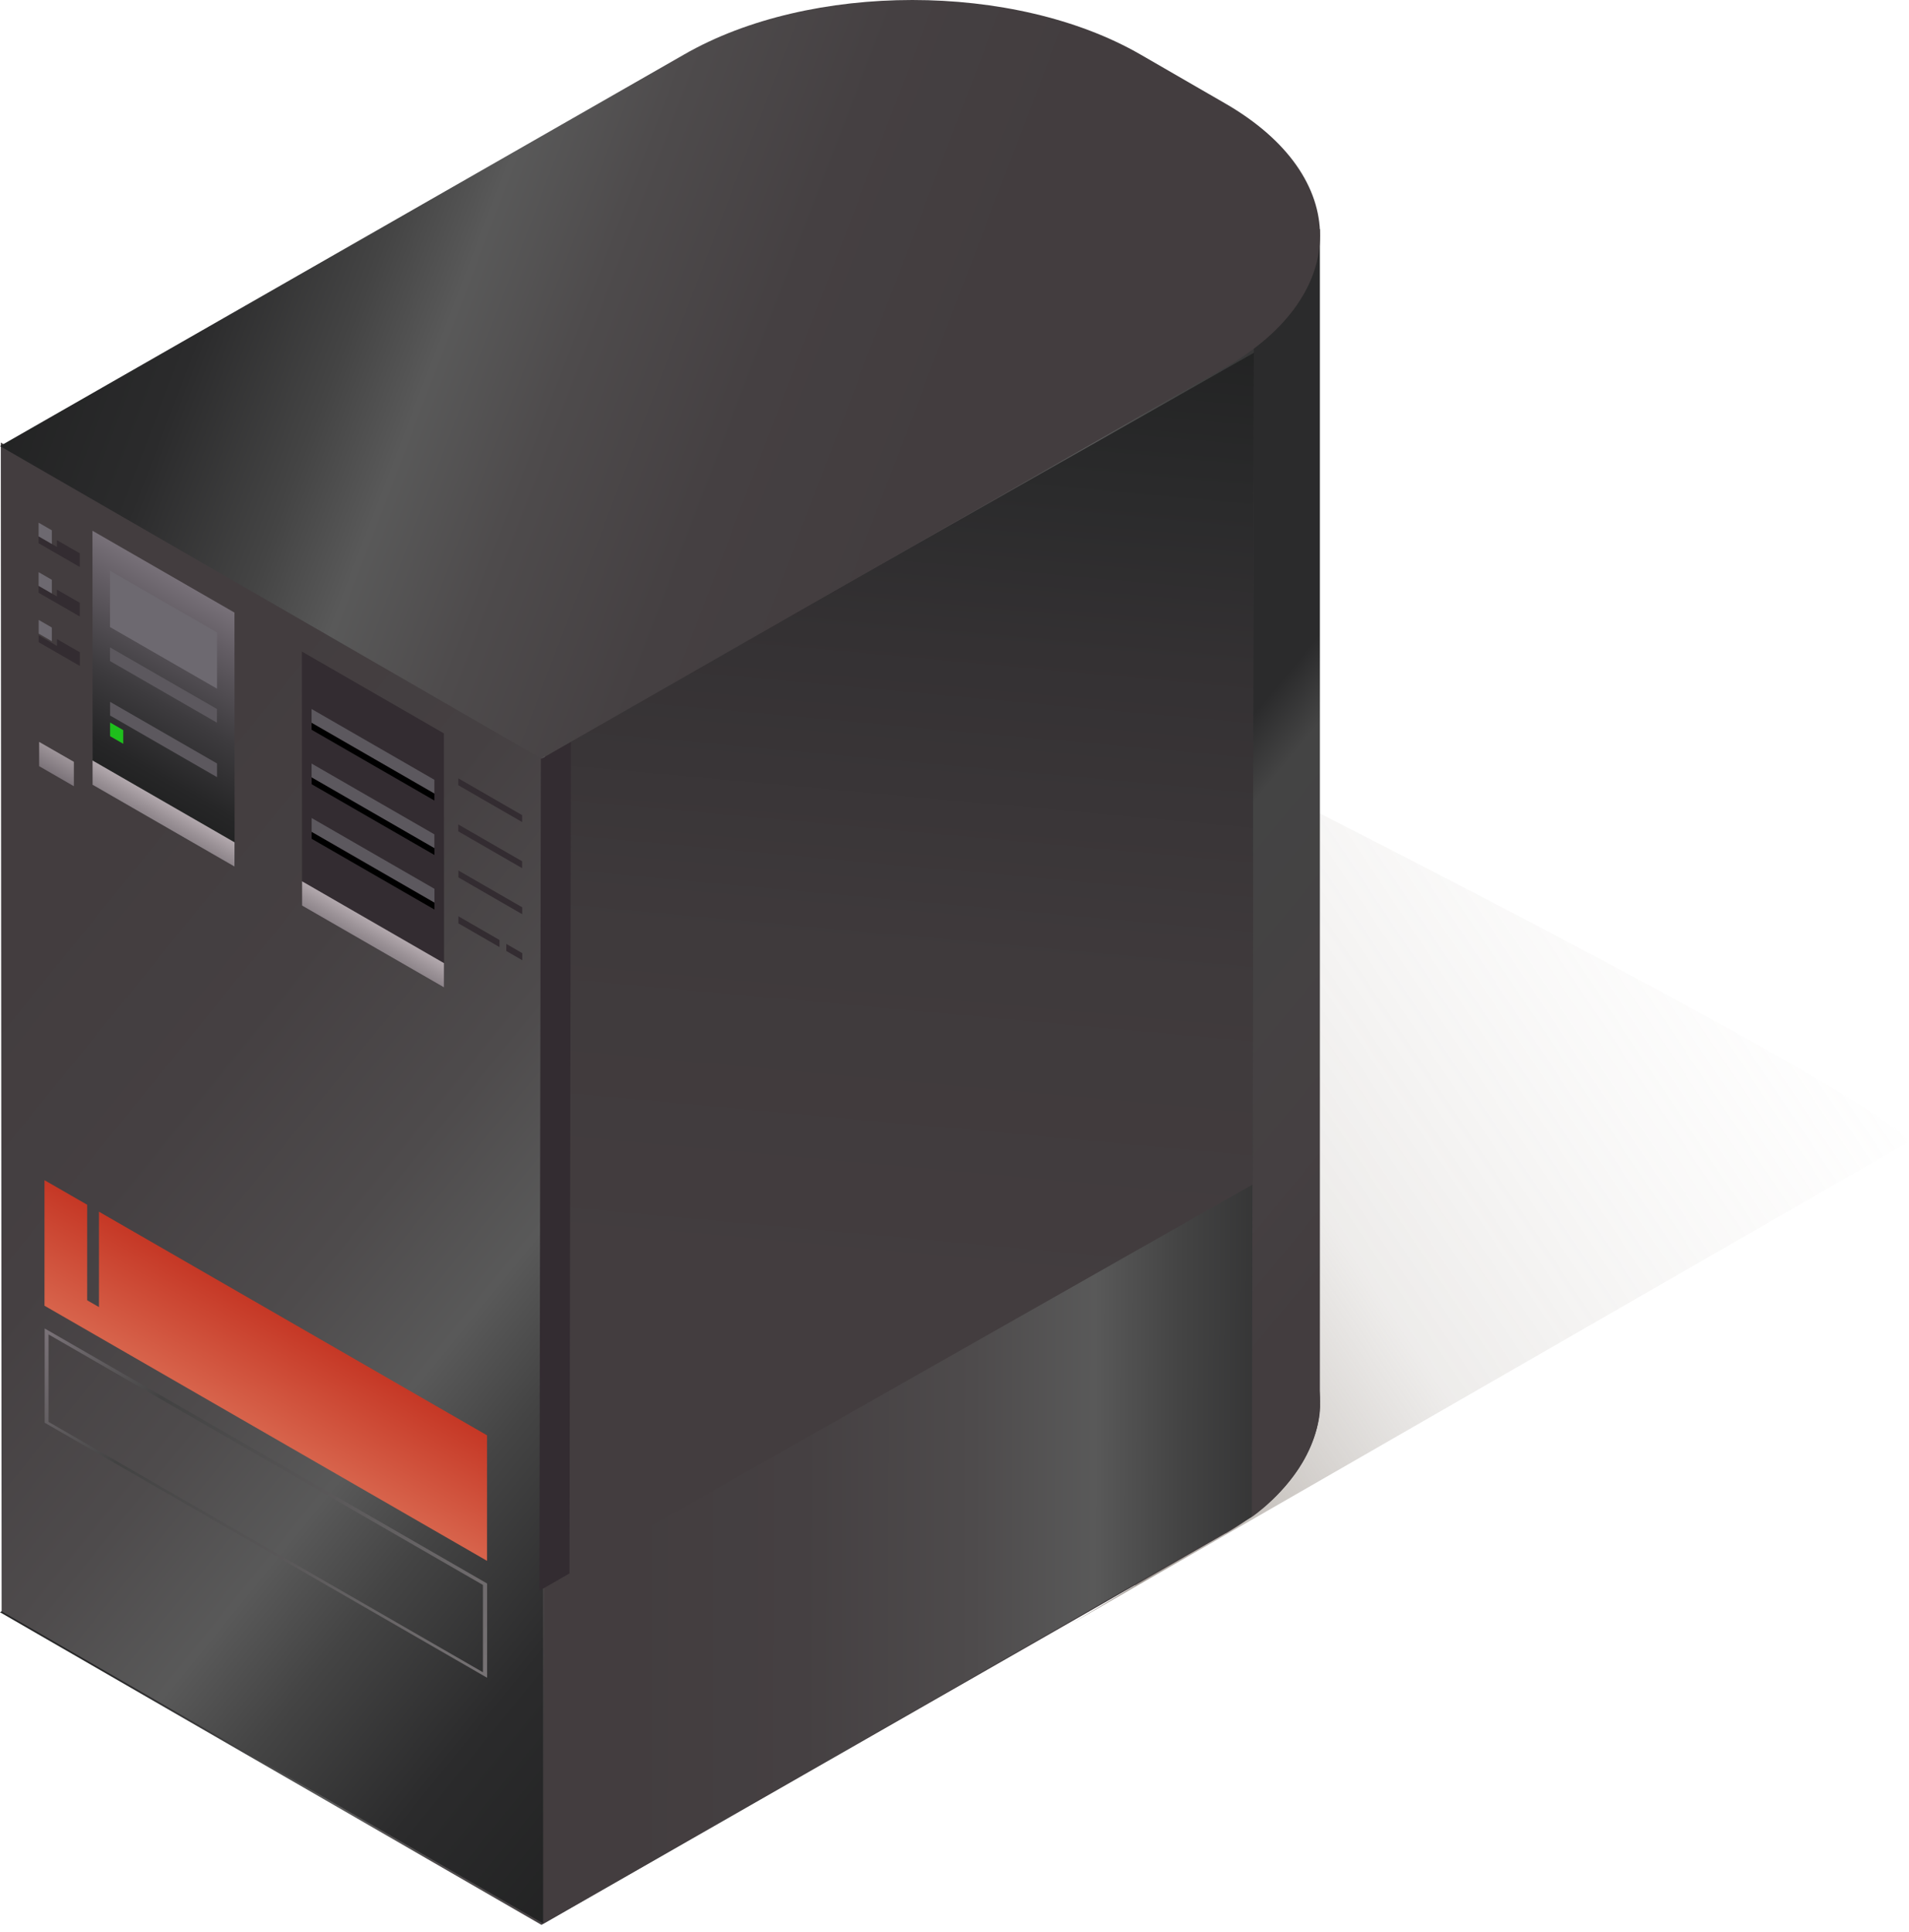 <svg width="249" height="252" viewBox="0 0 249 252" fill="none" xmlns="http://www.w3.org/2000/svg">
<path d="M149.605 94.666C149.605 94.666 146.391 205.808 148.079 206.78L139.7 211.786L248.745 149.06C250.122 148.271 235.695 137.996 149.605 94.666Z" fill="url(#paint0_linear_7095_1342)"/>
<path d="M159.83 200.008L70.629 251.063L0 210.281L89.2 159.227C105.655 149.723 132.346 149.723 148.789 159.227L159.841 165.61C176.296 175.114 176.296 190.516 159.841 200.02L159.83 200.008Z" fill="url(#paint1_linear_7095_1342)"/>
<path d="M172.171 29.883H162.466L163.281 197.857C163.281 197.857 167.892 194.76 170.398 189.784C172.478 185.682 172.159 183.081 172.159 183.081V29.883H172.171Z" fill="url(#paint2_linear_7095_1342)"/>
<path d="M70.76 98.456L0.106 57.721L0.213 210.163L70.878 250.897L70.771 98.456H70.76Z" fill="url(#paint3_linear_7095_1342)"/>
<path d="M12.908 158.021V170.48L11.371 169.594V157.134L5.804 153.931V170.303L63.525 203.578V187.207L12.896 158.033L12.908 158.021Z" fill="url(#paint4_linear_7095_1342)"/>
<path d="M30.581 79.897L12.058 69.223L12.081 102.357L30.605 113.031L30.581 79.897Z" fill="url(#paint5_linear_7095_1342)"/>
<path d="M57.899 95.654L39.376 84.98L39.4 118.114L57.923 128.788L57.899 95.654Z" fill="#332C31"/>
<path d="M56.658 101.706L40.641 92.474V94.259L56.658 103.491V101.706Z" fill="#5C585E"/>
<path d="M56.658 103.515L40.641 94.283V95.181L56.658 104.413V103.515Z" fill="black"/>
<path d="M56.669 110.619L40.651 101.387V102.286L56.669 111.518V110.619Z" fill="black"/>
<path d="M56.669 117.735L40.651 108.503V109.402L56.669 118.634V117.735Z" fill="black"/>
<path d="M56.658 108.823L40.641 99.591V101.375L56.658 110.608V108.823Z" fill="#5C585E"/>
<path d="M68.1 106.317L59.778 101.517V102.416L68.1 107.215V106.317Z" fill="#332C31"/>
<path d="M7.424 70.452V71.339L5.036 69.956V70.854L10.403 73.951V73.053V72.166L7.424 70.452Z" fill="#332C31"/>
<path d="M7.424 76.906V77.793L5.036 76.41V77.308L10.403 80.405V79.507V78.62L7.424 76.906Z" fill="#332C31"/>
<path d="M7.436 83.361V84.247L5.048 82.864V83.763L10.415 86.859V85.961V85.075L7.436 83.361Z" fill="#332C31"/>
<path d="M68.1 112.333L59.778 107.534V108.433L68.1 113.232V112.333Z" fill="#332C31"/>
<path d="M68.112 118.338L59.79 113.539V114.438L68.112 119.237V118.338Z" fill="#332C31"/>
<path d="M65.157 122.606L59.79 119.509V120.431L65.157 123.528V122.606Z" fill="#332C31"/>
<path d="M68.123 124.32L66.043 123.114V124.036L68.123 125.242V124.32Z" fill="#332C31"/>
<path d="M56.669 115.927L40.651 106.695V108.48L56.669 117.712V115.927Z" fill="#5C585E"/>
<path d="M28.299 82.486L14.351 74.448V81.788L28.311 89.826V82.486H28.299Z" fill="#6D6970"/>
<path d="M28.299 92.474L14.351 84.436V86.221L28.299 94.259V92.474Z" fill="#5C585E"/>
<path d="M28.311 99.579L14.362 91.54V93.326L28.311 101.364V99.579Z" fill="#5C585E"/>
<path d="M16.076 95.229L14.362 94.236V96.021L16.076 97.014V95.229Z" fill="#1EBF1C"/>
<path d="M6.75 69.164L5.036 68.171V69.956L6.762 70.949V69.164H6.75Z" fill="#6D6970"/>
<path d="M6.75 75.618L5.036 74.625V76.41L6.762 77.403V75.618H6.75Z" fill="#6D6970"/>
<path d="M6.762 81.847L5.048 80.855V82.639L6.762 83.632V81.847Z" fill="#6D6970"/>
<path d="M57.922 128.788L39.399 118.114V114.946L57.91 125.62V128.788H57.922ZM30.592 109.863L12.069 99.189V102.357L30.592 113.031V109.863ZM9.634 99.366L5.106 96.765V99.933L9.634 102.546V99.378V99.366Z" fill="url(#paint6_linear_7095_1342)"/>
<path d="M5.827 173.27V185.563L63.536 218.827V206.534L5.827 173.27ZM63.005 218.118L6.335 185.457V174.05L62.993 206.723V218.118H63.005Z" fill="url(#paint7_linear_7095_1342)"/>
<path d="M163.542 45.416L71.126 98.456L70.866 250.897L163.282 197.857L163.542 45.416Z" fill="url(#paint8_linear_7095_1342)"/>
<path d="M163.541 46.019L71.126 98.456L70.936 206.959L163.352 154.522L163.541 46.019Z" fill="url(#paint9_linear_7095_1342)"/>
<path d="M74.471 96.718L70.547 98.976L70.357 207.479L74.282 205.221L74.471 96.718Z" fill="#332C31"/>
<path d="M159.83 47.898L70.629 98.952L0 58.182L89.2 7.128C105.655 -2.376 132.346 -2.376 148.789 7.128L159.841 13.511C176.296 23.015 176.296 38.418 159.841 47.922L159.83 47.898Z" fill="url(#paint10_linear_7095_1342)"/>
<defs>
<linearGradient id="paint0_linear_7095_1342" x1="88.294" y1="195.727" x2="228.334" y2="101.662" gradientUnits="userSpaceOnUse">
<stop stop-color="#423528"/>
<stop offset="0.54" stop-color="#9D948C" stop-opacity="0.176"/>
<stop offset="1" stop-color="#DFDAD5" stop-opacity="0"/>
</linearGradient>
<linearGradient id="paint1_linear_7095_1342" x1="161.213" y1="224.525" x2="5.426" y2="164.983" gradientUnits="userSpaceOnUse">
<stop offset="0.25" stop-color="#433D3F"/>
<stop offset="0.4" stop-color="#454042"/>
<stop offset="0.54" stop-color="#4E4B4C"/>
<stop offset="0.64" stop-color="#595959"/>
<stop offset="0.71" stop-color="#444444"/>
<stop offset="0.82" stop-color="#2B2B2C"/>
<stop offset="1" stop-color="#1E1F1F"/>
</linearGradient>
<linearGradient id="paint2_linear_7095_1342" x1="145.763" y1="95.761" x2="197.29" y2="138.245" gradientUnits="userSpaceOnUse">
<stop offset="0.18" stop-color="#2B2B2C"/>
<stop offset="0.29" stop-color="#444444"/>
<stop offset="0.79" stop-color="#454042"/>
<stop offset="1" stop-color="#433D3F"/>
</linearGradient>
<linearGradient id="paint3_linear_7095_1342" x1="-36.653" y1="95.651" x2="113.917" y2="217.747" gradientUnits="userSpaceOnUse">
<stop offset="0.25" stop-color="#433D3F"/>
<stop offset="0.4" stop-color="#454042"/>
<stop offset="0.54" stop-color="#4E4B4C"/>
<stop offset="0.64" stop-color="#595959"/>
<stop offset="0.71" stop-color="#444444"/>
<stop offset="0.82" stop-color="#2B2B2C"/>
<stop offset="1" stop-color="#1E1F1F"/>
</linearGradient>
<linearGradient id="paint4_linear_7095_1342" x1="30.936" y1="184.595" x2="38.017" y2="172.307" gradientUnits="userSpaceOnUse">
<stop stop-color="#D7634B"/>
<stop offset="1" stop-color="#C53725"/>
</linearGradient>
<linearGradient id="paint5_linear_7095_1342" x1="13.964" y1="103.249" x2="28.306" y2="78.392" gradientUnits="userSpaceOnUse">
<stop stop-color="#1E1F1F"/>
<stop offset="0.18" stop-color="#262627"/>
<stop offset="0.47" stop-color="#3D3B3E"/>
<stop offset="0.83" stop-color="#635D64"/>
<stop offset="1" stop-color="#787179"/>
</linearGradient>
<linearGradient id="paint6_linear_7095_1342" x1="32.535" y1="111" x2="30.474" y2="114.567" gradientUnits="userSpaceOnUse">
<stop stop-color="#B2A8AD"/>
<stop offset="0.39" stop-color="#9B9297"/>
<stop offset="1" stop-color="#7B7379"/>
</linearGradient>
<linearGradient id="paint7_linear_7095_1342" x1="64.709" y1="217.146" x2="4.626" y2="174.972" gradientUnits="userSpaceOnUse">
<stop stop-color="#777375"/>
<stop offset="0.03" stop-color="#747072"/>
<stop offset="0.76" stop-color="#424242"/>
<stop offset="0.86" stop-color="#5A5759"/>
<stop offset="1" stop-color="#7B7379"/>
</linearGradient>
<linearGradient id="paint8_linear_7095_1342" x1="41.765" y1="148.054" x2="199.619" y2="148.326" gradientUnits="userSpaceOnUse">
<stop offset="0.25" stop-color="#433D3F"/>
<stop offset="0.4" stop-color="#454042"/>
<stop offset="0.54" stop-color="#4E4B4C"/>
<stop offset="0.64" stop-color="#595959"/>
<stop offset="0.71" stop-color="#444444"/>
<stop offset="0.82" stop-color="#2B2B2C"/>
<stop offset="1" stop-color="#1E1F1F"/>
</linearGradient>
<linearGradient id="paint9_linear_7095_1342" x1="109.247" y1="214.549" x2="126.005" y2="30.227" gradientUnits="userSpaceOnUse">
<stop offset="0.25" stop-color="#433D3F"/>
<stop offset="0.49" stop-color="#3F3A3C"/>
<stop offset="0.71" stop-color="#343133"/>
<stop offset="0.82" stop-color="#2B2B2C"/>
<stop offset="1" stop-color="#1E1F1F"/>
</linearGradient>
<linearGradient id="paint10_linear_7095_1342" x1="161.213" y1="72.426" x2="5.426" y2="12.885" gradientUnits="userSpaceOnUse">
<stop offset="0.25" stop-color="#433D3F"/>
<stop offset="0.4" stop-color="#454042"/>
<stop offset="0.54" stop-color="#4E4B4C"/>
<stop offset="0.64" stop-color="#595959"/>
<stop offset="0.71" stop-color="#444444"/>
<stop offset="0.82" stop-color="#2B2B2C"/>
<stop offset="1" stop-color="#1E1F1F"/>
</linearGradient>
</defs>
</svg>
